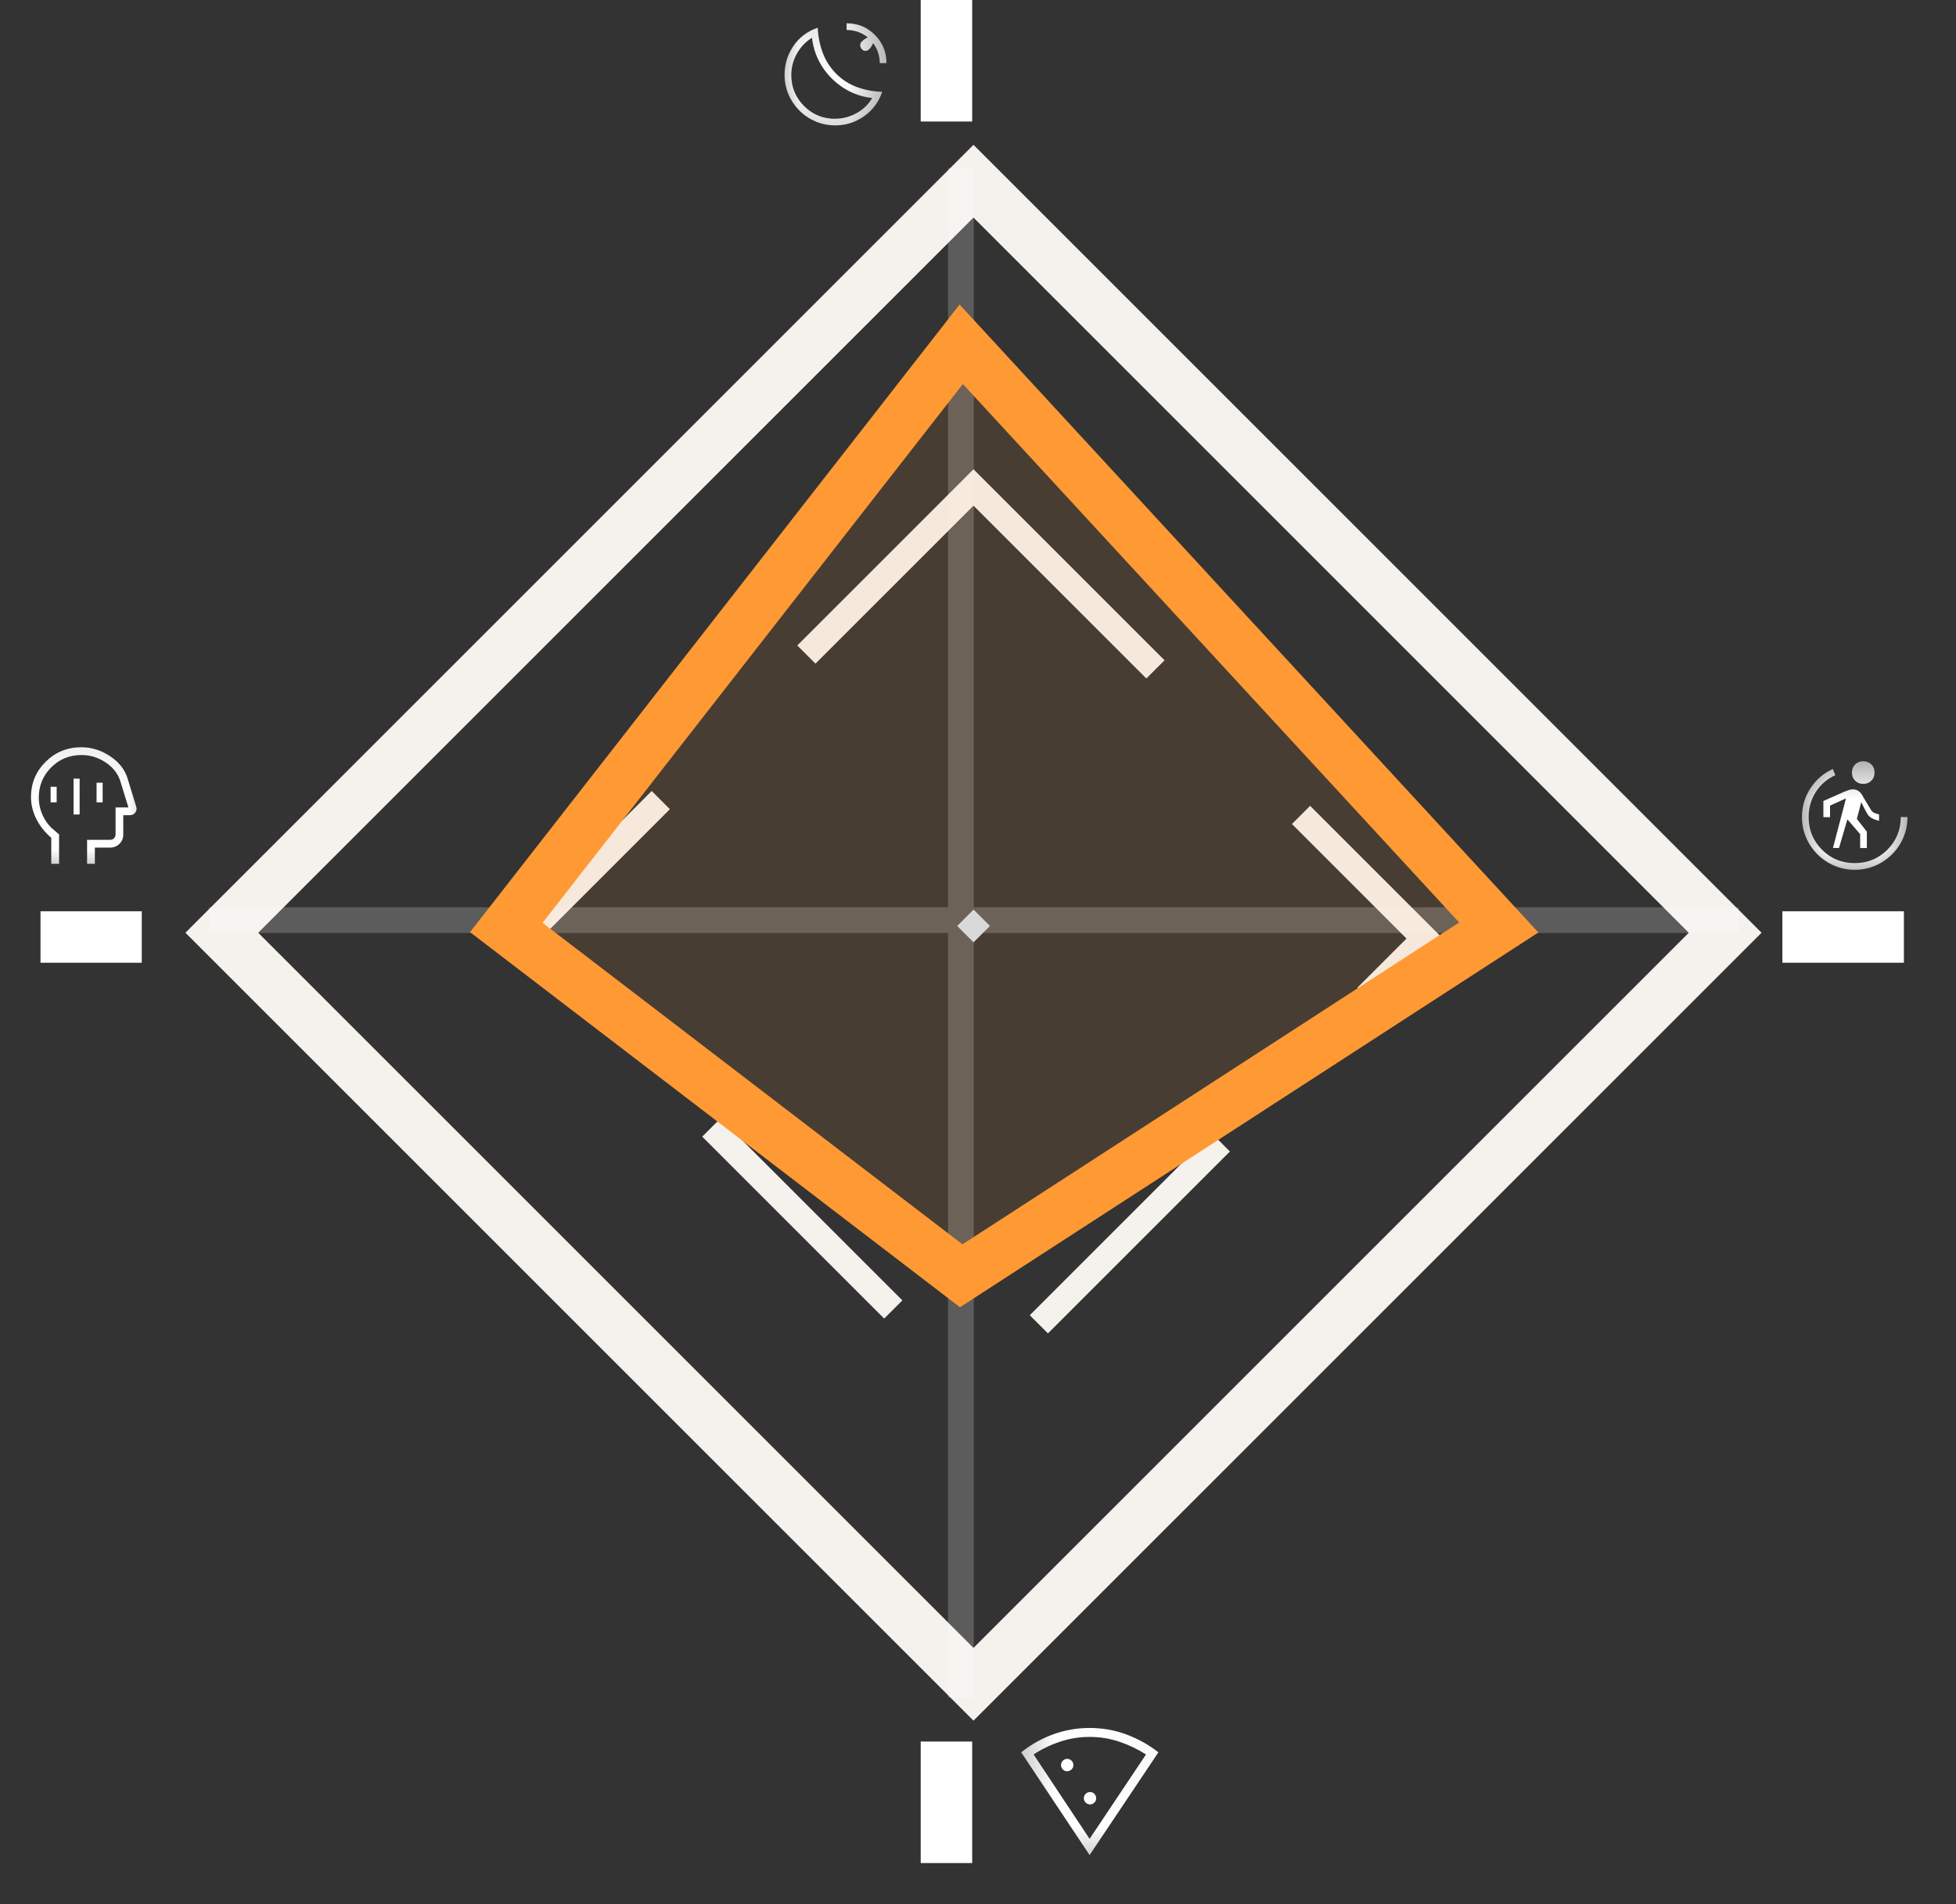 <svg fill="none" height="37" viewBox="0 0 38 37" width="38" xmlns="http://www.w3.org/2000/svg" xmlns:xlink="http://www.w3.org/1999/xlink"><rect x="0" y="0" width="38" height="37" fill="#333333" stroke="none"/><mask id="a" height="5" maskUnits="userSpaceOnUse" width="4" x="19" y="32"><path d="m19.367 32.991h3.603v3.603h-3.603z" fill="#d9d9d9"/></mask><mask id="b" height="4" maskUnits="userSpaceOnUse" width="4" x="34" y="14"><path d="m34.68 14.526h2.702v2.702h-2.702z" fill="#d9d9d9"/></mask><mask id="c" height="3" maskUnits="userSpaceOnUse" width="4" x="14" y="0"><path d="m14.863.114h2.702v2.702h-2.702z" fill="#d9d9d9"/></mask><mask id="d" height="4" maskUnits="userSpaceOnUse" width="4" x="0" y="14"><path d="m0 14.075h3.153v3.153h-3.153z" fill="#d9d9d9"/></mask><path d="m18.914 3.523h20.655v20.655h-20.655z" stroke="#f5f1ed" transform="matrix(.707 .707 -.707 .707 8.031 -12.342)"/><path d="m18.914 9.475h12.398v12.398h-12.398z" stroke="#f5f1ed" stroke-dasharray="5 4" stroke-width=".5" transform="matrix(.707 .707 -.707 .707 12.239 -10.599)"/><path d="m18.914 14.879h4.596v4.596h-4.596z" stroke-dasharray="3 3" stroke-width=".5" transform="matrix(.707 .707 -.707 .707 16.061 -9.016)"/><g stroke="#fff"><path d="m18.387 2.361v-2.361"/><path d="m18.387 36.201v-2.361"/><path d="m2.754 18.207h-1.967"/><path d="m36.988 18.207h-2.361"/><g opacity=".2" stroke-width=".5"><path d="m4.055 17.879h29.725"/><path d="m18.668 32.991v-29.725"/></g></g><path d="m29.117 18.022-10.443-11.332-8.838 11.332 8.838 6.768z" fill="#ff9934" fill-opacity=".1" stroke="#ff9934"/><g mask="url(#a)"><path d="m21.168 36.046-1.329-1.997c.193-.153.402-.27.627-.351.225-.081.46-.122.704-.122.244 0 .479.041.706.124.226.083.436.199.629.349zm0-.315 1.096-1.64c-.165-.105-.34-.188-.523-.249s-.374-.092-.572-.092c-.198 0-.389.031-.573.092s-.356.144-.516.249zm-.436-1.314c.033 0 .062-.012.085-.035.024-.023.036-.051.036-.084 0-.033-.012-.062-.035-.085-.023-.024-.051-.036-.084-.036s-.062.012-.085.035c-.024.023-.036.051-.036.085s.012.061.035.085c.023.024.051.036.085.036zm.443.645c.033 0 .061-.012.085-.035.024-.023.036-.051.036-.085s-.012-.062-.035-.085c-.023-.024-.051-.036-.084-.036-.033 0-.062.012-.085.035s-.036.051-.036.084.011.062.035.085c.023.024.051.036.085.036z" fill="#fff"/></g><g mask="url(#b)"><path d="m35.61 16.476.253-.963-.31.141v.225h-.13v-.315l.4-.177c.03-.011.054-.02.072-.027.018-.007.036-.013.055-.018.052-.007.096-.003.13.013.034.016.065.045.093.086l.028.051.152.253c.022.037.073.064.152.079v.127c-.115-.03-.188-.072-.221-.127-.033-.054-.075-.133-.125-.236l-.085.324.194.248v.318h-.13v-.27l-.248-.287-.163.557zm.588-1.244c-.064 0-.116-.021-.158-.062-.041-.041-.062-.094-.062-.158s.021-.116.062-.158c.041-.041.094-.062.158-.062s.116.021.158.062.062.094.062.158-.021.116-.062.158c-.041.041-.094.062-.158.062zm-.166 1.669c-.141 0-.273-.027-.397-.08-.124-.053-.233-.127-.327-.221s-.168-.203-.221-.327c-.053-.124-.08-.256-.08-.397 0-.201.054-.386.162-.554.108-.169.254-.296.438-.38l.048.121c-.161.073-.288.183-.38.329-.092.146-.138.308-.138.484 0 .25.087.461.26.635.173.174.385.26.635.26s.461-.087.635-.26c.173-.174.26-.385.26-.635h.13c0 .141-.026.273-.079.397-.052.124-.126.233-.22.327-.094.094-.203.168-.327.221-.124.053-.257.08-.4.08z" fill="#fff"/></g><g mask="url(#c)"><path d="m16.447.452c.215 0 .398.075.549.225.15.15.226.333.226.549h-.13c0-.075-.013-.148-.038-.218-.025-.07-.059-.132-.103-.184l.039-.039c-.014.028-.029.058-.046.091-.016.033-.036.06-.058.081-.022.021-.046.031-.072.032-.027.001-.051-.01-.071-.034s-.031-.049-.031-.077c0-.028.01-.051.031-.071.019-.021.045-.041.076-.059.031-.018.061-.033.09-.046l-.037.037c-.054-.049-.118-.087-.192-.115s-.151-.042-.233-.042zm-.225 1.984c-.134 0-.261-.026-.38-.077-.119-.051-.223-.121-.312-.211-.089-.089-.16-.193-.211-.312-.051-.119-.077-.246-.077-.38 0-.208.058-.396.173-.564.115-.168.273-.286.471-.353.009.175.042.338.099.49s.144.288.265.408c.116.116.252.202.408.258.156.055.316.085.481.089-.066.197-.183.355-.352.474s-.357.179-.565.179zm-0-.129c.148 0 .287-.036.418-.108.13-.072.232-.171.305-.295-.148-.015-.29-.056-.425-.121-.135-.066-.256-.153-.363-.26-.109-.109-.196-.231-.26-.364-.065-.133-.105-.275-.122-.425-.124.077-.222.18-.294.309-.072.129-.108.267-.108.415 0 .236.083.437.248.602.165.165.366.248.602.248z" fill="#fff"/></g><g mask="url(#d)"><path d="m1.429 15.826h.118v-.696h-.118zm.447-.236h.118v-.381h-.118zm-.893 0h.118v-.302h-.118zm.013 1.195v-.505c-.127-.11-.224-.233-.292-.37-.068-.137-.102-.278-.102-.422 0-.268.095-.496.284-.685.19-.189.421-.283.694-.283.197 0 .382.057.555.171.173.114.287.257.342.43l.172.561c.01.041.003.077-.022.109-.025.032-.058.049-.101.049h-.131v.374c0 .073-.025.134-.075.183-.05.049-.11.073-.181.073h-.296v.315h-.151v-.466h.447c.031 0 .056-.01.076-.03.02-.02.03-.045.03-.075v-.525h.25l-.158-.512c-.048-.147-.143-.268-.286-.363-.142-.095-.299-.143-.47-.143-.231 0-.427.08-.587.241-.16.161-.24.355-.24.583 0 .122.026.239.077.351s.124.207.218.283l.099.085v.571z" fill="#fff"/></g><path d="m18.914 17.678h.45v.45h-.45z" fill="#d9d9d9" transform="matrix(.707 .707 -.707 .707 18.04 -8.196)"/></svg>
